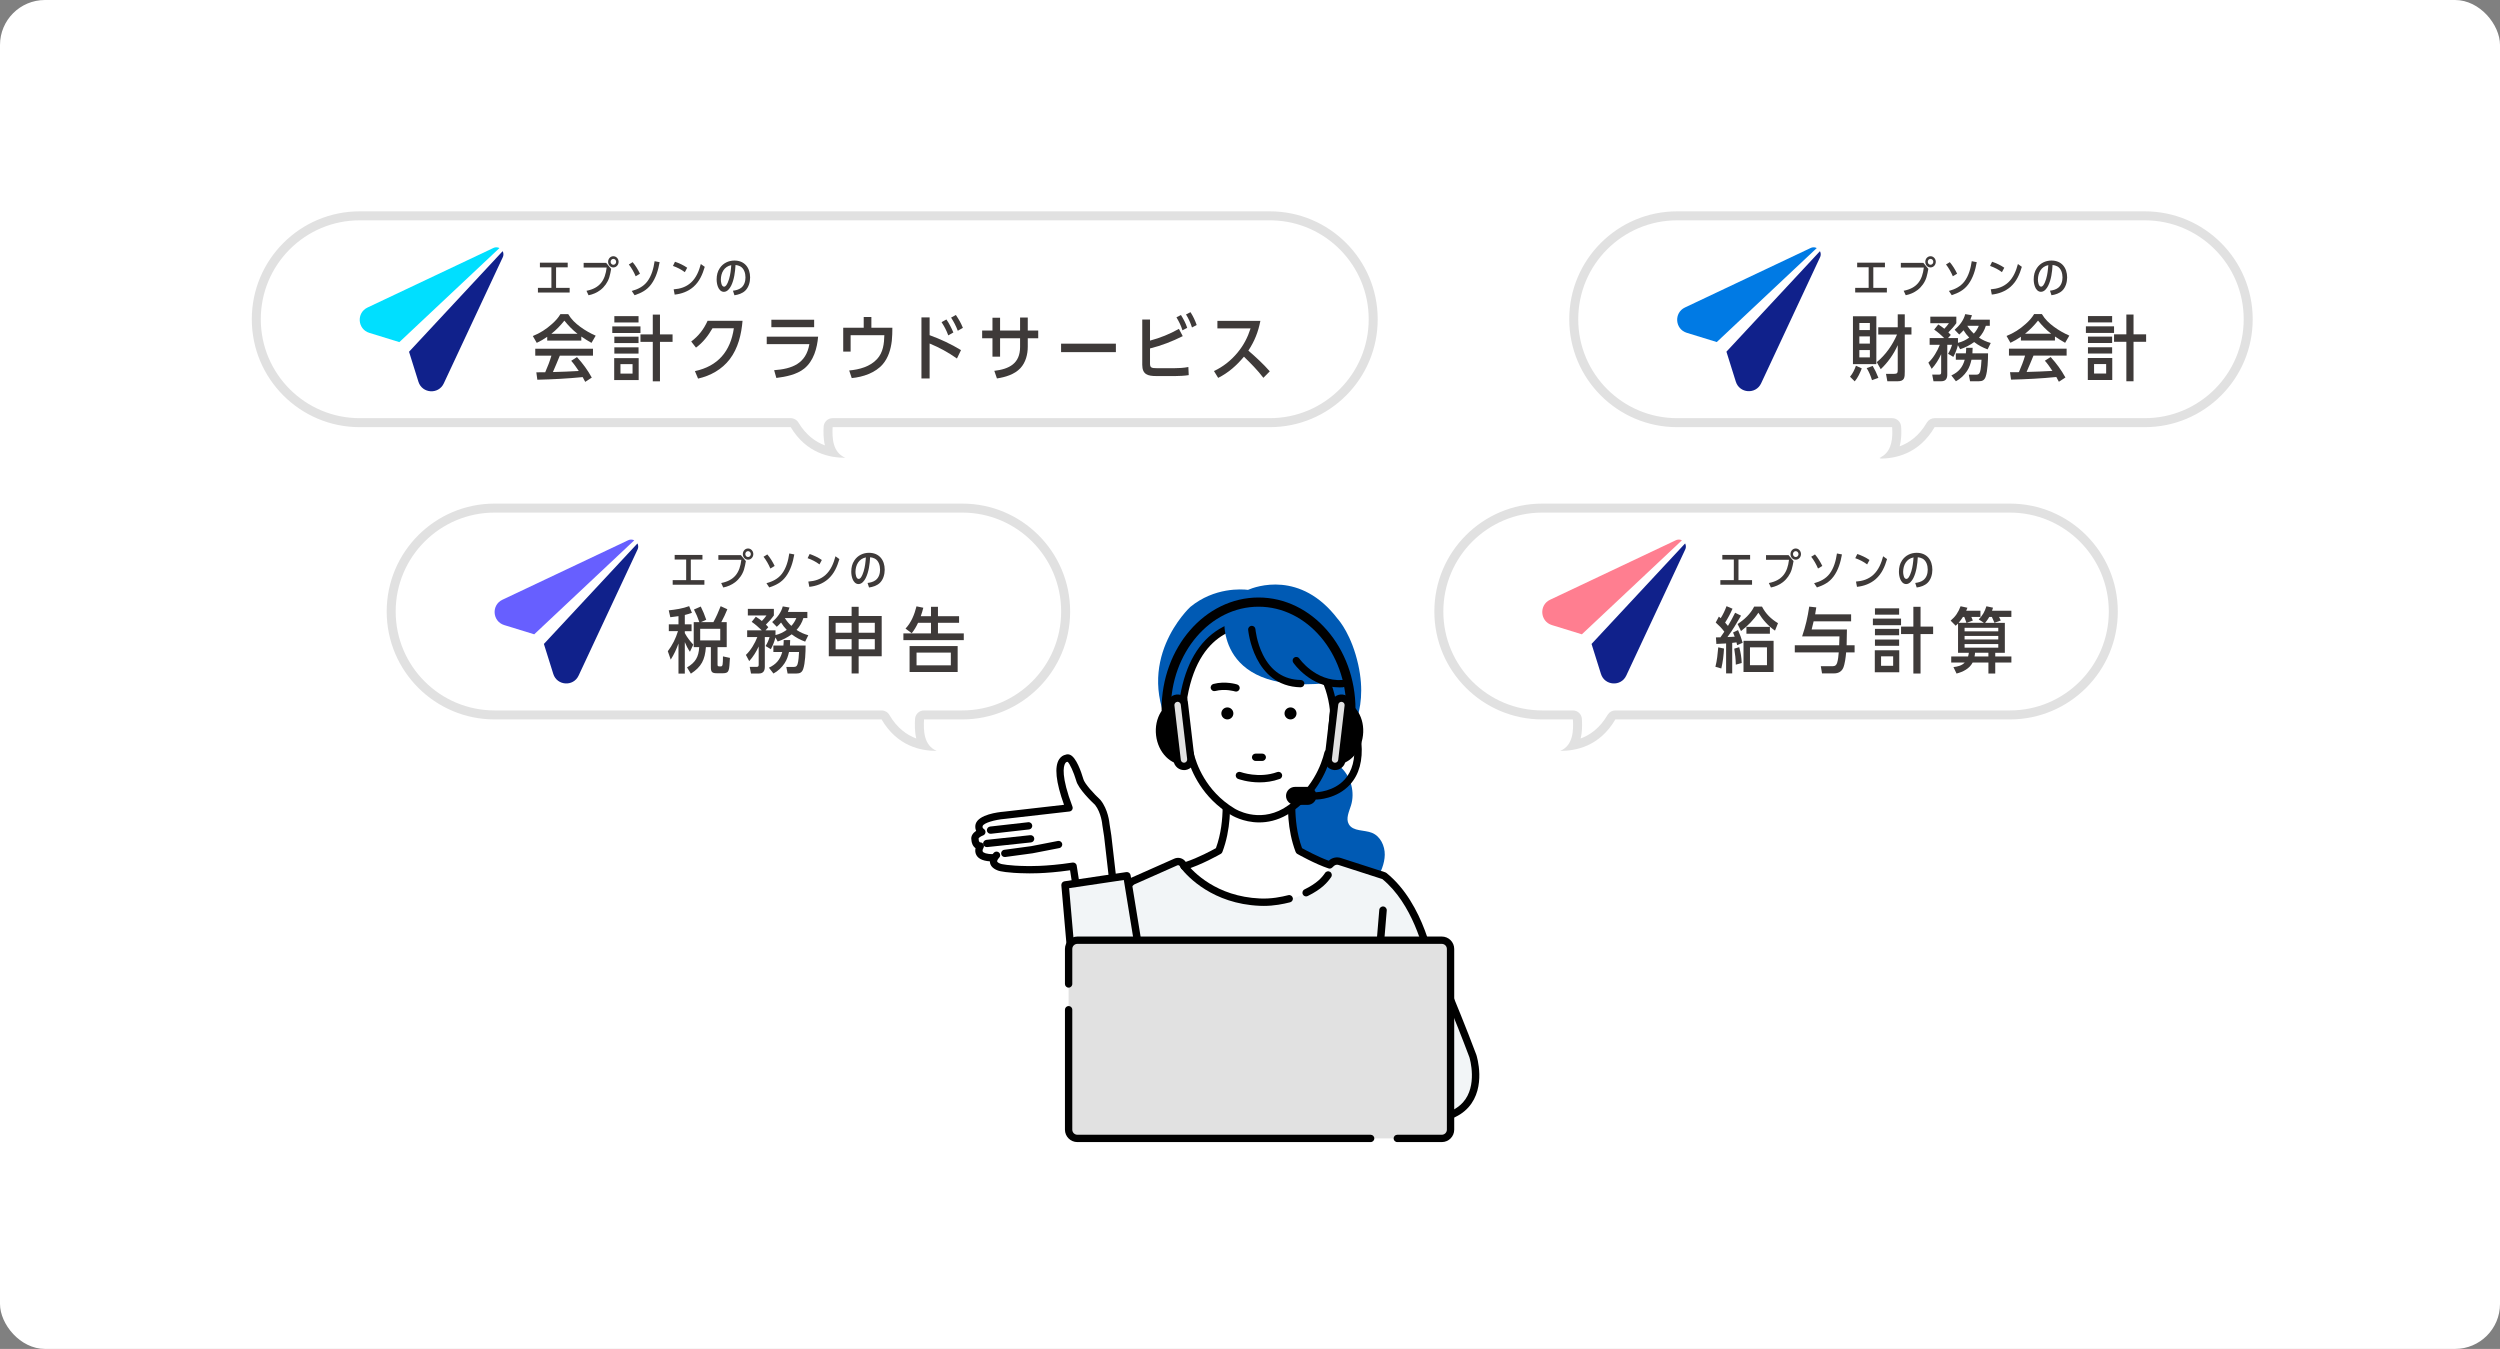 <svg width="556" height="300" viewBox="0 0 556 300" fill="none" xmlns="http://www.w3.org/2000/svg">
<rect x="0" y="0" width="556" height="300" fill="#808080" stroke="none"/>
<g clip-path="url(#clip0_8977_36319)">
<rect width="556" height="300" rx="10" fill="white"/>
<g clip-path="url(#clip1_8977_36319)">
<path d="M220.899 190.782C220.719 189.945 218.732 191.031 218.446 190.62C217.521 189.299 218.012 188.162 218.012 188.162C216.824 188.111 216.838 186.693 216.838 186.693C216.564 185.675 218.352 185.044 218.352 185.044C217.438 184.477 217.756 183.484 217.756 183.484C218.312 181.748 223.324 181.326 223.324 181.326L237.747 179.68C233.581 168.727 237.184 168.651 237.184 168.651C238.477 167.86 240.114 173.379 240.114 173.379C240.497 175.089 244.132 178.457 244.132 178.457C245.74 180.449 245.956 183.362 245.956 183.362L246.35 185.895L247.365 194.702L238.911 196.012L238.394 192.691C238.394 192.691 221.821 195.055 220.899 190.786V190.782Z" fill="white"/>
<path d="M247.456 195.502C247.011 195.553 246.61 195.235 246.56 194.791L245.551 186.018L245.158 183.484C245.158 183.462 245.15 183.441 245.15 183.423C245.15 183.397 244.93 180.77 243.539 179.005C242.813 178.33 239.771 175.407 239.337 173.584C238.784 171.725 237.924 169.849 237.451 169.43C237.386 169.455 237.324 169.466 237.234 169.459C237.176 169.477 237.025 169.549 236.876 169.805C236.515 170.44 235.948 172.642 238.513 179.388C238.603 179.622 238.578 179.882 238.448 180.095C238.318 180.308 238.098 180.445 237.848 180.478L223.403 182.127C221.286 182.307 218.768 183.008 218.543 183.711C218.5 183.867 218.475 184.155 218.789 184.35C219.053 184.513 219.201 184.816 219.169 185.123C219.136 185.433 218.93 185.696 218.637 185.801C218.142 185.978 217.662 186.328 217.633 186.476C217.651 186.541 217.662 186.62 217.662 186.689C217.662 186.797 217.687 187.331 218.059 187.349C218.348 187.36 218.605 187.53 218.739 187.786C218.872 188.042 218.858 188.353 218.706 188.595C218.641 188.699 218.428 189.136 218.565 189.389C218.721 189.67 219.418 189.97 220.906 189.97C221.354 189.97 221.716 190.331 221.719 190.778C221.719 191.226 221.358 191.59 220.91 191.587C218.898 191.587 217.662 191.121 217.138 190.157C216.849 189.623 216.86 189.078 216.961 188.638C216.325 188.198 216.061 187.407 216.04 186.786C215.863 185.913 216.43 185.234 217.091 184.783C216.831 184.199 216.881 183.581 216.993 183.235C217.662 181.145 221.961 180.626 223.241 180.517L236.638 178.987C234.81 173.909 234.456 170.487 235.583 168.82C235.988 168.221 236.533 167.939 236.956 167.86C237.27 167.73 237.613 167.723 237.946 167.853C239.355 168.394 240.482 171.733 240.898 173.144C240.901 173.162 240.909 173.18 240.912 173.194C241.151 174.259 243.355 176.619 244.688 177.857C244.717 177.883 244.742 177.911 244.767 177.944C246.433 180.008 246.733 182.892 246.765 183.264L247.159 185.801L248.175 194.607C248.225 195.041 247.922 195.434 247.495 195.499C247.485 195.499 247.474 195.499 247.463 195.502H247.456Z" fill="black"/>
<path d="M239.322 196.885C239.763 196.816 240.067 196.401 239.998 195.961L239.46 192.507C239.391 192.067 238.975 191.764 238.535 191.832C232.472 192.771 228.349 192.608 228.31 192.608C224.238 192.561 222.644 192.135 222.63 192.132C222.052 191.948 221.802 191.72 221.77 191.587C221.719 191.367 222.016 190.951 222.189 190.789C222.514 190.482 222.532 189.97 222.225 189.645C221.918 189.32 221.409 189.302 221.08 189.609C220.961 189.721 219.916 190.742 220.187 191.944C220.368 192.734 221.029 193.319 222.16 193.68C222.254 193.709 223.945 194.178 228.263 194.225C228.404 194.232 232.197 194.384 237.982 193.55L238.394 196.21C238.462 196.65 238.878 196.954 239.319 196.885H239.322Z" fill="black"/>
<path d="M228.891 184.466C229.318 184.401 229.621 184.008 229.571 183.578C229.52 183.134 229.119 182.813 228.674 182.864C227.84 182.957 220.523 183.773 220.169 183.827C219.728 183.896 219.425 184.311 219.494 184.751C219.562 185.192 219.978 185.495 220.419 185.426C220.697 185.383 225.618 184.831 228.855 184.47C228.866 184.47 228.877 184.47 228.891 184.466Z" fill="black"/>
<path d="M229.6 189.782C229.6 189.782 229.621 189.782 229.629 189.775L235.587 188.616C236.027 188.53 236.313 188.107 236.226 187.667C236.139 187.227 235.709 186.942 235.276 187.028L229.339 188.183L223.349 188.995C222.905 189.049 222.594 189.464 222.655 189.905C222.717 190.349 223.125 190.659 223.566 190.598L229.578 189.782C229.578 189.782 229.589 189.782 229.592 189.782H229.6Z" fill="black"/>
<path d="M229.34 187.346C229.766 187.281 230.066 186.892 230.019 186.462C229.972 186.018 229.571 185.697 229.126 185.744L219.371 186.783C218.934 186.837 218.605 187.231 218.652 187.675C218.699 188.119 219.1 188.44 219.544 188.393L229.3 187.353C229.3 187.353 229.325 187.353 229.34 187.35V187.346Z" fill="black"/>
<path d="M318.016 211.578C318.016 211.578 322.984 222.647 327.569 234.861C327.569 234.861 333.299 252.798 309.612 248.218L318.02 211.578H318.016Z" fill="#F2F5F7"/>
<path d="M316.574 249.785C314.457 249.785 312.083 249.532 309.453 249.023C309.236 248.98 309.045 248.854 308.922 248.666C308.803 248.482 308.759 248.255 308.81 248.038L317.218 211.398C317.297 211.055 317.586 210.802 317.933 210.766C318.283 210.734 318.616 210.925 318.76 211.246C318.811 211.358 323.79 222.478 328.331 234.576C328.335 234.59 328.342 234.601 328.346 234.616C328.44 234.904 330.572 241.78 326.601 246.244C324.502 248.605 321.141 249.789 316.571 249.789L316.574 249.785ZM310.595 247.573C317.839 248.85 322.807 248.038 325.372 245.162C328.642 241.495 326.901 235.485 326.792 235.125C323.483 226.307 319.938 218.013 318.258 214.162L310.595 247.569V247.573Z" fill="black"/>
<path d="M305.146 185.228C303.387 184.52 300.915 184.95 299.976 183.304C299.257 182.045 300.037 180.511 300.464 179.125C301.345 176.259 300.511 172.931 298.379 170.82C297.176 169.629 295.59 168.853 293.92 168.564C295.59 167.586 297.277 166.37 298.972 164.869C298.986 164.858 298.997 164.843 299.011 164.832C299.239 164.602 304.565 159.054 302.072 147.826C300.605 141.229 297.841 138.013 297.494 137.63C289.231 126.785 279.244 130.455 277.553 131.184C276.223 131.025 270.103 130.574 264.726 134.981C264.596 135.1 251.654 147.133 260.875 163.201C260.911 163.266 260.958 163.324 261.009 163.374C261.2 163.562 265.771 168.027 272.744 170.492C275.23 171.369 278.2 172.04 281.48 172.04C282.879 172.04 284.331 171.917 285.827 171.636C280.913 176.277 280.129 180.33 279.956 187.39C279.847 191.797 280.733 196.359 283.283 199.957C285.834 203.555 290.253 206.002 294.629 205.432C299.792 204.757 303.611 200.3 306.115 195.741C307.076 193.991 307.943 192.103 307.972 190.107C308.001 188.112 306.996 185.979 305.143 185.231L305.146 185.228Z" fill="#005AB4"/>
<path d="M307.835 194.78L297.942 191.59C297.303 191.384 296.602 191.539 296.107 191.994L295.713 192.359C292.786 191.391 288.917 189.197 288.917 189.197C286.344 182.477 287.533 174.97 287.533 174.97L287.504 174.988V174.97L279.999 179.582L272.495 174.97C272.495 174.97 272.495 174.977 272.495 174.988L272.466 174.97C272.466 174.97 273.651 182.477 271.082 189.197C271.082 189.197 266.786 191.662 263.339 192.651L263.079 192.214C262.754 191.669 262.075 191.449 261.493 191.709L251.813 196.004C243.442 202.739 244.154 215.086 244.154 215.086H318.291C318.291 215.086 316.199 201.519 307.831 194.784L307.835 194.78Z" fill="white"/>
<path d="M250.581 196.473L261.504 191.612L263.35 192.557C263.35 192.557 270.168 200.566 281.954 200.566C293.74 200.566 296.114 191.9 296.114 191.9L297.949 191.496L307.842 194.687C307.842 194.687 315.035 202.331 316.669 208.658H248.97L250.581 196.473Z" fill="#F2F5F7"/>
<path d="M318.295 215.901H244.157C243.724 215.901 243.366 215.562 243.341 215.132C243.312 214.613 242.705 202.291 251.304 195.369C251.358 195.325 251.419 195.286 251.485 195.257L261.164 190.962C262.082 190.554 263.155 190.864 263.711 191.684C266.428 190.796 269.525 189.128 270.421 188.63C272.748 182.271 271.671 175.168 271.66 175.096C271.61 174.782 271.75 174.464 272.014 174.291C272.18 174.179 272.379 174.136 272.574 174.161C272.697 174.172 272.816 174.208 272.921 174.277L279.996 178.626L287.07 174.277C287.341 174.111 287.684 174.114 287.952 174.291C287.97 174.302 287.988 174.316 288.002 174.327C288.244 174.508 288.382 174.796 288.335 175.096C288.324 175.168 287.247 182.271 289.574 188.63C290.419 189.096 293.198 190.59 295.514 191.428L295.55 191.395C296.258 190.738 297.27 190.514 298.191 190.814L308.084 194.004C308.178 194.033 308.268 194.084 308.344 194.145C316.864 200.999 319.014 214.393 319.1 214.959C319.136 215.194 319.068 215.436 318.912 215.616C318.757 215.797 318.529 215.901 318.291 215.901H318.295ZM244.959 214.266H317.308C316.661 211.137 314.118 200.981 307.437 195.509L297.689 192.366C297.331 192.25 296.937 192.337 296.663 192.593L296.269 192.958C296.052 193.16 295.738 193.228 295.456 193.135C292.486 192.153 288.674 189.998 288.515 189.908C288.349 189.814 288.223 189.666 288.154 189.489C286.243 184.498 286.333 179.167 286.543 176.522L280.433 180.279C280.169 180.441 279.84 180.441 279.576 180.279L273.467 176.522C273.673 179.167 273.763 184.498 271.855 189.489C271.787 189.666 271.664 189.811 271.498 189.904C271.317 190.005 267.075 192.431 263.574 193.438C263.216 193.539 262.833 193.391 262.645 193.07L262.385 192.633C262.273 192.442 262.035 192.37 261.832 192.456L252.251 196.708C245.566 202.158 244.985 211.534 244.963 214.27L244.959 214.266Z" fill="black"/>
<path d="M285.849 180.502C292.591 176.431 294.733 170.003 295.333 167.509C295.564 167.657 295.814 167.762 296.085 167.809C297.797 168.098 299.56 166.095 300.027 163.341C300.493 160.587 299.481 158.118 297.772 157.826C297.375 157.761 296.977 157.822 296.59 157.981C295.16 144.144 282.741 138.333 279.988 138.611C277.239 138.337 266.078 138.611 263.245 155.014L263.386 157.985C262.999 157.826 262.602 157.765 262.205 157.83C260.496 158.118 259.484 160.587 259.95 163.344C260.416 166.102 262.179 168.101 263.888 167.813C264.159 167.766 264.409 167.661 264.64 167.513C265.24 170.003 267.382 176.435 274.124 180.506C274.124 180.506 279.641 184.065 285.845 180.506L285.849 180.502Z" fill="white"/>
<path d="M280.042 182.907C276.422 182.907 273.846 181.286 273.687 181.185C267.415 177.399 264.979 171.639 264.091 168.596C264.069 168.6 264.047 168.603 264.026 168.607C261.836 168.975 259.697 166.719 259.148 163.471C258.602 160.223 259.885 157.393 262.071 157.022C262.223 156.996 262.374 156.986 262.526 156.986L262.436 155.047C262.436 154.99 262.436 154.928 262.447 154.871C263.693 147.649 266.649 142.596 271.23 139.856C275.056 137.568 278.818 137.684 279.995 137.792C281.845 137.666 285.798 139.333 289.317 142.386C292.435 145.09 296.28 149.789 297.288 156.989C297.494 156.978 297.7 156.989 297.906 157.022C300.092 157.39 301.378 160.223 300.829 163.471C300.279 166.716 298.133 168.972 295.951 168.607C295.929 168.603 295.908 168.6 295.886 168.596C294.997 171.639 292.558 177.399 286.271 181.196C286.268 181.196 286.261 181.203 286.257 181.207C284.035 182.481 281.9 182.907 280.046 182.907H280.042ZM264.643 166.698C264.748 166.698 264.849 166.716 264.95 166.759C265.193 166.857 265.373 167.066 265.435 167.322C266.024 169.776 268.094 175.912 274.551 179.81C274.778 179.954 279.764 183.055 285.44 179.806C291.886 175.908 293.957 169.78 294.545 167.322C294.607 167.066 294.788 166.857 295.03 166.759C295.272 166.662 295.546 166.687 295.77 166.824C295.926 166.922 296.074 166.983 296.226 167.008C297.309 167.189 298.809 165.673 299.228 163.204C299.644 160.735 298.726 158.808 297.638 158.628C297.411 158.592 297.161 158.628 296.905 158.732C296.666 158.83 296.399 158.812 296.179 158.682C295.958 158.552 295.814 158.325 295.785 158.068C294.408 144.776 282.384 139.196 280.075 139.42C280.021 139.423 279.967 139.423 279.912 139.42C277.759 139.203 266.887 138.947 264.069 155.065L264.206 157.946C264.221 158.223 264.091 158.491 263.863 158.649C263.635 158.808 263.339 158.841 263.083 158.732C262.826 158.624 262.577 158.592 262.345 158.628C261.262 158.812 260.34 160.735 260.759 163.204C261.175 165.673 262.678 167.189 263.762 167.008C263.91 166.983 264.058 166.922 264.213 166.824C264.343 166.741 264.495 166.698 264.647 166.698H264.643Z" fill="black"/>
<path d="M296.28 162.54C296.258 162.54 296.237 162.54 296.211 162.54C295.763 162.504 295.431 162.111 295.467 161.663L295.774 157.913C295.81 157.466 296.204 157.134 296.652 157.17C297.1 157.206 297.433 157.599 297.396 158.047L297.089 161.797C297.053 162.219 296.699 162.54 296.28 162.54Z" fill="black"/>
<path d="M263.697 162.54C263.278 162.54 262.924 162.218 262.888 161.796L262.577 158.046C262.541 157.599 262.873 157.209 263.321 157.169C263.773 157.137 264.159 157.465 264.199 157.913L264.51 161.663C264.546 162.11 264.214 162.5 263.766 162.54C263.744 162.54 263.722 162.54 263.697 162.54Z" fill="black"/>
<path d="M288.345 158.664C288.345 159.4 287.749 159.999 287.012 159.999C286.275 159.999 285.675 159.4 285.675 158.664C285.675 157.927 286.275 157.328 287.012 157.328C287.749 157.328 288.345 157.924 288.345 158.664Z" fill="black"/>
<path d="M274.301 158.664C274.301 159.4 273.705 159.999 272.964 159.999C272.224 159.999 271.627 159.4 271.627 158.664C271.627 157.927 272.227 157.328 272.964 157.328C273.701 157.328 274.301 157.924 274.301 158.664Z" fill="black"/>
<path d="M285.191 134.854L272.325 137.135C272.325 137.135 269.85 155.499 297.392 151.652C297.392 151.652 295.456 135.252 285.191 134.854Z" fill="#005AB4"/>
<path d="M289.281 152.857C289.281 152.857 289.27 152.857 289.263 152.857C278.76 152.648 277.6 140.185 277.589 140.059C277.553 139.611 277.885 139.222 278.33 139.182C278.781 139.149 279.168 139.474 279.208 139.922C279.208 139.951 279.468 142.806 280.877 145.624C282.702 149.273 285.534 151.161 289.296 151.233C289.744 151.24 290.101 151.612 290.09 152.059C290.083 152.503 289.718 152.853 289.278 152.853L289.281 152.857Z" fill="black"/>
<path d="M274.894 153.81C274.811 153.81 274.731 153.799 274.648 153.77C274.615 153.759 272.462 153.102 270.273 153.683C269.839 153.799 269.395 153.539 269.279 153.106C269.163 152.673 269.423 152.229 269.857 152.113C272.524 151.406 275.035 152.189 275.143 152.222C275.569 152.359 275.808 152.813 275.671 153.243C275.559 153.589 275.241 153.81 274.897 153.81H274.894Z" fill="black"/>
<path d="M297.902 152.878C291.442 152.878 287.778 147.598 287.619 147.363C287.366 146.992 287.464 146.486 287.836 146.237C288.208 145.985 288.71 146.082 288.963 146.45C288.999 146.501 292.555 151.601 298.531 151.236C298.982 151.207 299.365 151.55 299.391 151.998C299.42 152.445 299.076 152.831 298.628 152.857C298.383 152.871 298.141 152.878 297.902 152.878Z" fill="black"/>
<path d="M285.104 172.188C284.949 171.765 284.483 171.552 284.06 171.704C280.01 173.187 275.959 171.718 275.92 171.704C275.5 171.549 275.031 171.762 274.875 172.18C274.716 172.599 274.93 173.068 275.352 173.227C275.475 173.274 277.459 173.999 280.122 173.999C281.495 173.999 283.048 173.808 284.624 173.231C285.046 173.076 285.259 172.61 285.108 172.188H285.104Z" fill="black"/>
<path d="M280.729 167.604H279.244C278.796 167.604 278.431 167.968 278.431 168.416C278.431 168.863 278.796 169.228 279.244 169.228H280.729C281.177 169.228 281.542 168.863 281.542 168.416C281.542 167.968 281.177 167.604 280.729 167.604Z" fill="black"/>
<path d="M307.65 201.595C307.191 201.555 306.79 201.898 306.751 202.356L305.696 215.017C305.656 215.476 305.999 215.876 306.458 215.916C306.483 215.916 306.505 215.916 306.527 215.916C306.956 215.916 307.321 215.588 307.358 215.155L308.413 202.494C308.452 202.035 308.109 201.635 307.65 201.595Z" fill="black"/>
<path d="M263.722 169.304C260.889 169.636 258.251 167.02 257.832 163.461C257.413 159.902 259.372 156.748 262.208 156.416L263.722 169.304Z" fill="black"/>
<path d="M263.227 170.062C261.832 170.062 260.474 169.47 259.357 168.359C258.129 167.139 257.33 165.432 257.11 163.548C256.89 161.664 257.269 159.816 258.183 158.347C259.13 156.824 260.528 155.882 262.125 155.694C262.526 155.644 262.887 155.932 262.934 156.333L264.448 169.221C264.495 169.622 264.21 169.983 263.809 170.03C263.617 170.051 263.422 170.062 263.231 170.062H263.227ZM261.576 157.3C260.723 157.593 259.975 158.217 259.419 159.112C258.678 160.303 258.371 161.819 258.555 163.375C258.739 164.934 259.386 166.334 260.383 167.323C261.131 168.066 262.006 168.5 262.902 168.586L261.576 157.3Z" fill="black"/>
<path d="M263.502 170.441C262.667 170.538 261.905 169.936 261.807 169.102L260.383 156.972C260.286 156.138 260.889 155.376 261.724 155.279C262.558 155.181 263.321 155.784 263.418 156.618L264.842 168.748C264.94 169.582 264.336 170.344 263.502 170.441Z" fill="#E1E1E1"/>
<path d="M263.321 171.267C262.797 171.267 262.291 171.091 261.872 170.762C261.381 170.372 261.066 169.816 260.994 169.199L259.571 157.069C259.419 155.788 260.344 154.618 261.626 154.47C262.248 154.395 262.862 154.571 263.353 154.961C263.845 155.351 264.159 155.907 264.231 156.524L265.655 168.654C265.727 169.275 265.554 169.889 265.164 170.38C264.773 170.87 264.217 171.184 263.599 171.257C263.505 171.267 263.415 171.271 263.321 171.271V171.267ZM261.897 156.084C261.868 156.084 261.843 156.084 261.814 156.087C261.424 156.134 261.146 156.488 261.189 156.874L262.613 169.004C262.634 169.192 262.728 169.358 262.88 169.477C263.032 169.596 263.216 169.65 263.404 169.625C263.592 169.604 263.758 169.51 263.877 169.358C263.997 169.207 264.051 169.022 264.025 168.835L262.602 156.704C262.58 156.517 262.486 156.351 262.335 156.232C262.208 156.131 262.053 156.076 261.894 156.076L261.897 156.084Z" fill="black"/>
<path d="M296.511 169.303C299.343 169.635 301.981 167.019 302.4 163.46C302.819 159.901 300.861 156.747 298.025 156.415L296.511 169.303Z" fill="black"/>
<path d="M297.006 170.061C296.814 170.061 296.619 170.05 296.428 170.029C296.027 169.982 295.741 169.621 295.788 169.22L297.302 156.332C297.349 155.931 297.71 155.643 298.111 155.693C299.708 155.881 301.107 156.823 302.053 158.346C302.968 159.815 303.347 161.663 303.126 163.547C302.906 165.431 302.108 167.142 300.879 168.358C299.759 169.469 298.404 170.061 297.009 170.061H297.006ZM298.657 157.299L297.331 168.585C298.227 168.499 299.101 168.065 299.849 167.322C300.847 166.333 301.493 164.933 301.678 163.374C301.862 161.814 301.555 160.302 300.814 159.111C300.258 158.216 299.51 157.592 298.657 157.299Z" fill="black"/>
<path d="M296.732 170.44C297.566 170.537 298.329 169.935 298.426 169.101L299.85 156.971C299.947 156.137 299.344 155.375 298.509 155.278C297.675 155.18 296.912 155.783 296.815 156.617L295.391 168.747C295.294 169.581 295.897 170.343 296.732 170.44Z" fill="#E1E1E1"/>
<path d="M296.912 171.267C296.822 171.267 296.728 171.263 296.634 171.252C296.012 171.18 295.456 170.87 295.069 170.375C294.679 169.885 294.506 169.271 294.578 168.65L296.002 156.52C296.074 155.899 296.385 155.343 296.88 154.957C297.371 154.567 297.985 154.394 298.607 154.466C299.893 154.618 300.814 155.784 300.663 157.065L299.239 169.195C299.167 169.816 298.856 170.372 298.361 170.758C297.942 171.09 297.436 171.263 296.912 171.263V171.267ZM298.336 156.083C298.177 156.083 298.025 156.137 297.895 156.238C297.743 156.357 297.649 156.523 297.628 156.711L296.204 168.842C296.182 169.029 296.236 169.213 296.352 169.365C296.471 169.513 296.638 169.61 296.825 169.632C297.01 169.654 297.198 169.599 297.349 169.484C297.497 169.365 297.595 169.199 297.617 169.011L299.04 156.881C299.087 156.491 298.805 156.137 298.415 156.094C298.386 156.094 298.361 156.09 298.332 156.09L298.336 156.083Z" fill="black"/>
<path d="M300.438 158.787C299.871 158.787 299.412 158.328 299.412 157.762C299.412 145.173 290.658 134.93 279.901 134.93C269.145 134.93 260.391 145.173 260.391 157.762C260.391 158.328 259.932 158.787 259.365 158.787C258.797 158.787 258.338 158.328 258.338 157.762C258.338 144.043 268.011 132.884 279.901 132.884C291.792 132.884 301.464 144.043 301.464 157.762C301.464 158.328 301.006 158.787 300.438 158.787Z" fill="black"/>
<path d="M290.792 179.009H288.013C286.911 179.009 286.008 178.107 286.008 177.006C286.008 175.905 286.911 175.003 288.013 175.003H290.792C291.894 175.003 292.797 175.905 292.797 177.006C292.797 178.107 291.894 179.009 290.792 179.009Z" fill="black"/>
<path d="M292.797 177.822C292.352 177.822 291.987 177.464 291.98 177.017C291.973 176.566 292.334 176.194 292.782 176.187C292.822 176.187 296.612 176.079 299.069 173.346C300.756 171.47 301.457 168.777 301.154 165.338C301.114 164.887 301.446 164.493 301.898 164.453C302.35 164.414 302.744 164.746 302.783 165.197C303.127 169.113 302.285 172.228 300.272 174.454C297.331 177.713 292.992 177.818 292.811 177.822C292.807 177.822 292.804 177.822 292.797 177.822Z" fill="black"/>
<path d="M290.477 199.361C290.174 199.361 289.884 199.195 289.744 198.902C289.545 198.498 289.711 198.007 290.116 197.809C292.901 196.441 293.993 195.185 294.697 194.138C294.95 193.763 295.456 193.662 295.832 193.915C296.207 194.164 296.309 194.673 296.056 195.048C295.279 196.203 293.985 197.729 290.838 199.274C290.723 199.332 290.6 199.357 290.477 199.357V199.361Z" fill="black"/>
<path d="M281.018 201.472C280.736 201.472 280.447 201.465 280.154 201.454C269.723 201.003 264.163 194.99 262.707 193.16C262.425 192.806 262.486 192.294 262.837 192.012C263.191 191.731 263.704 191.792 263.986 192.142C265.334 193.838 270.486 199.4 280.227 199.822C282.774 199.934 284.927 199.487 286.521 199.086C286.958 198.974 287.402 199.241 287.514 199.678C287.626 200.115 287.359 200.559 286.922 200.671C285.404 201.053 283.399 201.475 281.022 201.475L281.018 201.472Z" fill="black"/>
<path d="M254.389 217.883L238.846 219.381L236.876 196.82L250.628 194.773L254.389 217.883Z" fill="#F2F5F7"/>
<path d="M254.491 218.709C254.491 218.709 254.476 218.709 254.469 218.709L238.922 220.207C238.701 220.229 238.481 220.16 238.307 220.02C238.138 219.879 238.029 219.673 238.011 219.453L236.042 196.892C236.002 196.455 236.313 196.062 236.75 195.997L250.502 193.951C250.502 193.951 250.516 193.951 250.523 193.951C250.964 193.896 251.372 194.203 251.445 194.643L255.206 217.753C255.242 217.98 255.184 218.211 255.043 218.395C254.906 218.572 254.704 218.688 254.483 218.713L254.491 218.709ZM239.601 218.471L253.425 217.139L249.938 195.715L237.773 197.527L239.601 218.471Z" fill="black"/>
<path d="M320.65 209.099H239.605C238.529 209.099 237.657 209.97 237.657 211.044V251.236C237.657 252.31 238.529 253.181 239.605 253.181H320.65C321.726 253.181 322.598 252.31 322.598 251.236V211.044C322.598 209.97 321.726 209.099 320.65 209.099Z" fill="#E1E1E1"/>
<path d="M304.825 254H239.608C238.084 254 236.844 252.762 236.844 251.239V224.56C236.844 224.109 237.209 223.744 237.661 223.744C238.112 223.744 238.477 224.109 238.477 224.56V251.239C238.477 251.86 238.983 252.368 239.608 252.368H304.829C305.28 252.368 305.645 252.733 305.645 253.184C305.645 253.635 305.28 254 304.829 254H304.825Z" fill="black"/>
<path d="M320.654 254H310.758C310.306 254 309.941 253.635 309.941 253.184C309.941 252.733 310.306 252.368 310.758 252.368H320.654C321.279 252.368 321.785 251.863 321.785 251.239V211.047C321.785 210.423 321.279 209.917 320.654 209.917H239.608C238.983 209.917 238.477 210.423 238.477 211.047V218.836C238.477 219.287 238.112 219.651 237.661 219.651C237.209 219.651 236.844 219.287 236.844 218.836V211.047C236.844 209.524 238.084 208.286 239.608 208.286H320.654C322.179 208.286 323.418 209.524 323.418 211.047V251.239C323.418 252.762 322.179 254 320.654 254Z" fill="black"/>
</g>
<path d="M214 112C227.255 112 238 122.745 238 136C238 149.255 227.255 160 214 160H205.506C205.371 162.415 205.405 165.752 208.32 167C204.911 167 199.605 166.05 196.063 160H110C96.745 160 86 149.255 86 136C86 122.745 96.745 112 110 112H214Z" fill="white"/>
<path d="M196.063 158C196.774 158 197.43 158.377 197.789 158.989C199.507 161.924 201.676 163.459 203.782 164.241C203.396 162.678 203.444 161.056 203.509 159.889L203.529 159.692C203.678 158.728 204.511 158 205.506 158H214V160H205.506C205.371 162.415 205.405 165.752 208.32 167C204.911 167 199.605 166.05 196.063 160H110V158H196.063ZM236 136C236 123.85 226.15 114 214 114H110C97.85 114 88 123.85 88 136C88 148.15 97.85 158 110 158V160C96.745 160 86 149.255 86 136C86 122.745 96.745 112 110 112H214C227.255 112 238 122.745 238 136C238 149.255 227.255 160 214 160V158C226.15 158 236 148.15 236 136Z" fill="#E1E1E1"/>
<g clip-path="url(#clip2_8977_36319)">
<path d="M154.184 143.358L153.442 144.956C152.951 144.229 152.634 143.613 152.302 142.806V149.815H150.894V143.122C150.388 144.481 149.945 145.479 149.17 146.696L148.521 144.83C149.564 143.455 150.278 141.999 150.785 140.368H148.744V138.851H150.894V137.033C150.278 137.127 149.677 137.208 149.077 137.272L148.728 135.739C150.262 135.58 151.811 135.345 153.267 134.806L153.884 136.294C153.332 136.501 152.857 136.626 152.302 136.769V138.857H153.803V140.375H152.302V140.801C152.825 141.782 153.425 142.541 154.184 143.364V143.358ZM158.662 138.357C159.343 137.091 159.753 136.142 160.276 134.815L161.764 135.497C161.371 136.51 160.925 137.395 160.421 138.36H161.622V143.929H159.582V147.803C159.582 148.12 159.647 148.213 160.089 148.213H160.295C160.754 148.213 160.77 147.771 160.786 145.982L162.336 146.315C162.162 149.036 162.271 149.731 160.786 149.731H159.427C158.352 149.731 158.097 149.447 158.097 148.384V143.923H156.99C156.783 146.706 156.024 148.288 153.651 149.824L152.796 148.433C154.678 147.342 155.392 146.076 155.501 143.926H154.284V138.357H155.534C155.153 137.266 154.869 136.585 154.333 135.558L155.85 134.893C156.325 135.842 156.735 136.823 157.067 137.834L155.895 138.357H158.662ZM155.721 142.425H160.183V139.845H155.721V142.425Z" fill="#3E3A39"/>
<path d="M174.988 140.097C174.497 139.606 174.071 139.054 173.706 138.45C173.374 138.831 173.122 139.067 172.757 139.399L171.73 138.341C172.806 137.408 173.722 136.268 174.087 134.86L175.588 135.112C175.479 135.461 175.366 135.745 175.224 136.094H179.556V137.453H178.672C178.355 138.496 177.881 139.287 177.154 140.094C178.023 140.662 178.768 140.994 179.763 141.278L179.065 142.702C177.99 142.305 176.993 141.785 176.076 141.072C175.111 141.785 174.1 142.289 172.96 142.67L172.454 141.769C172.263 142.609 171.853 143.619 171.44 144.378L170.268 143.68C170.694 142.983 170.917 142.463 171.153 141.688H170.094V148.3C170.094 149.201 169.745 149.789 168.764 149.789H167.023L166.739 148.316H168.273C168.683 148.316 168.731 148.126 168.731 147.777V143.774C168.179 144.975 167.514 146.053 166.626 147.031L165.884 145.656C166.991 144.613 167.876 143.093 168.431 141.685H166.168V140.181H169.409C168.602 139.406 168.095 138.948 167.178 138.299L168.095 137.159C168.602 137.475 168.964 137.727 169.438 138.108C169.881 137.65 170.103 137.382 170.465 136.875H166.32V135.419H172.108V136.875C171.54 137.666 171.017 138.221 170.336 138.915C170.51 139.106 170.701 139.296 170.875 139.483L170.258 140.181H172.473V141.24C173.406 141.017 174.181 140.639 174.972 140.084L174.988 140.097ZM174.497 147.5C173.864 148.449 173.041 149.24 172.015 149.792L171.001 148.494C172.599 147.768 173.516 146.689 173.974 144.998H171.998V143.574H174.229C174.278 143.148 174.294 142.783 174.294 142.357H175.734C175.734 142.767 175.701 143.164 175.685 143.574H179.165C179.165 144.998 179.085 147.48 178.626 148.794C178.358 149.553 177.9 149.792 177.109 149.792H175.162L174.878 148.32H176.586C177.012 148.32 177.219 148.161 177.377 147.719C177.584 147.151 177.677 145.646 177.709 144.998H175.479C175.256 145.931 175.036 146.673 174.497 147.496V147.5ZM177.106 137.456H174.542C174.985 138.137 175.398 138.641 175.998 139.196C176.473 138.689 176.838 138.105 177.106 137.456Z" fill="#3E3A39"/>
<path d="M190.965 149.779H189.4V145.95H184.321V136.997H189.4V134.957H190.965V136.997H196.089V145.95H190.965V149.779ZM189.4 138.515H185.842V140.713H189.4V138.515ZM189.4 142.137H185.842V144.413H189.4V142.137ZM194.555 140.713V138.515H190.965V140.713H194.555ZM194.555 144.416V142.14H190.965V144.416H194.555Z" fill="#3E3A39"/>
<path d="M207.052 137.046V134.957H208.602V137.046H213.299V138.518H208.602V140.875H214.345V142.363H200.915V140.875H207.052V138.518H204.173C203.746 139.419 203.382 140.052 202.765 140.827L201.39 139.8C202.671 138.441 203.382 136.636 203.827 134.848L205.344 135.164C205.17 135.829 205.012 136.413 204.776 137.046H207.055H207.052ZM202.29 143.69H212.983V149.447H202.29V143.69ZM211.465 145.143H203.84V147.974H211.465V145.143Z" fill="#3E3A39"/>
<path d="M153.641 129.017H156.657V130.047H149.606V129.017H152.602V124.446H150.045V123.416H156.224V124.446H153.638V129.017H153.641Z" fill="#3E3A39"/>
<path d="M164.767 123.455L165.881 124.794C165.768 125.43 165.645 126.066 165.458 126.686C165.112 127.79 164.389 128.804 163.472 129.505C162.704 130.086 161.787 130.48 160.851 130.657L160.392 129.663C163.333 129.091 164.541 127.367 164.876 124.494H159.763V123.455H164.764H164.767ZM167.537 123.229C167.537 123.884 167.049 124.475 166.365 124.475C165.68 124.475 165.203 123.884 165.203 123.229C165.203 122.573 165.69 121.982 166.365 121.982C167.04 121.982 167.537 122.573 167.537 123.229ZM165.758 123.229C165.758 123.574 166.01 123.884 166.368 123.884C166.726 123.884 166.985 123.574 166.985 123.229C166.985 122.883 166.723 122.573 166.368 122.573C166.013 122.573 165.758 122.883 165.758 123.229Z" fill="#3E3A39"/>
<path d="M172.283 125.87L171.327 126.441C170.991 125.608 170.371 124.52 169.81 123.819L170.652 123.303C171.298 124.052 171.86 124.978 172.283 125.87ZM174.755 128.249C173.81 129.531 172.554 130.16 171.085 130.648L170.458 129.702C171.789 129.347 173.035 128.736 173.887 127.623C174.878 126.321 175.301 124.681 175.537 123.09L176.651 123.306C176.341 125.056 175.837 126.799 174.759 128.252L174.755 128.249Z" fill="#3E3A39"/>
<path d="M182.778 124.539L182.255 125.523C181.403 124.897 180.599 124.494 179.614 124.138L180.063 123.212C180.97 123.512 182 123.99 182.778 124.542V124.539ZM184.163 128.791C183.001 129.811 181.522 130.353 179.995 130.515L179.769 129.343C181.238 129.23 182.533 128.836 183.637 127.825C184.815 126.731 185.406 125.23 185.81 123.716L186.681 124.342C186.174 126.037 185.519 127.593 184.163 128.791Z" fill="#3E3A39"/>
<path d="M192.535 128.559C192.225 129.165 191.692 129.898 190.933 129.898C190.268 129.898 189.829 129.346 189.613 128.785C189.406 128.252 189.322 127.7 189.322 127.128C189.332 126.202 189.5 125.395 190.033 124.61C190.762 123.525 191.97 122.944 193.264 122.944C195.531 122.944 196.757 124.546 196.757 126.709C196.757 127.748 196.438 128.91 195.663 129.65C195.027 130.25 194.136 130.541 193.274 130.66L192.945 129.65C193.555 129.575 194.255 129.408 194.752 129.014C195.472 128.462 195.727 127.551 195.727 126.683C195.727 125.766 195.418 124.688 194.556 124.229C194.226 124.061 193.881 123.968 193.516 123.929C193.432 125.446 193.216 127.196 192.531 128.565L192.535 128.559ZM190.259 127.19C190.259 127.619 190.381 128.752 190.969 128.752C191.156 128.752 191.343 128.61 191.447 128.462C191.989 127.703 192.279 126.447 192.412 125.521C192.496 125.004 192.525 124.491 192.57 123.965C190.978 124.284 190.275 125.679 190.259 127.186V127.19Z" fill="#3E3A39"/>
<path d="M120.96 143.216L123.049 149.879C123.876 152.514 127.511 152.759 128.68 150.254L141.787 122.221C141.851 122.083 141.9 121.934 141.923 121.776C141.968 121.45 141.906 121.137 141.768 120.862L120.96 143.216Z" fill="#10218B"/>
<path d="M112.137 139.016L118.81 141.072L141.057 120.168C140.909 120.097 140.754 120.039 140.58 120.017C140.254 119.971 139.937 120.033 139.663 120.172L139.605 120.197L111.734 133.385C109.238 134.567 109.497 138.202 112.137 139.016Z" fill="#675FFF"/>
</g>
<path d="M447 112C460.255 112 471 122.745 471 136C471 149.255 460.255 160 447 160H359.257C355.715 166.05 350.409 167 347 167C349.916 165.752 349.949 162.415 349.814 160H343C329.745 160 319 149.255 319 136C319 122.745 329.745 112 343 112H447Z" fill="white"/>
<path d="M349.814 158C350.876 158 351.752 158.829 351.812 159.889L351.835 160.37C351.881 161.48 351.872 162.883 351.537 164.241C353.643 163.46 355.813 161.924 357.531 158.989L357.602 158.878C357.972 158.331 358.591 158 359.257 158H447V160H359.257C355.715 166.05 350.409 167 347 167C349.916 165.752 349.949 162.415 349.814 160H343V158H349.814ZM469 136C469 123.85 459.15 114 447 114H343C330.85 114 321 123.85 321 136C321 148.15 330.85 158 343 158V160C329.745 160 319 149.255 319 136C319 122.745 329.745 112 343 112H447C460.255 112 471 122.745 471 136C471 149.255 460.255 160 447 160V158C459.15 158 469 148.15 469 136Z" fill="#E1E1E1"/>
<g clip-path="url(#clip3_8977_36319)">
<path d="M382.819 148.671L381.505 148.29C381.87 146.915 382.012 145.394 382.138 143.971L383.42 144.238C383.339 145.727 383.168 147.212 382.819 148.668V148.671ZM385.89 136.271L387.204 136.92C386.271 138.55 385.305 140.177 384.182 141.682C384.721 141.665 385.257 141.633 385.796 141.601C385.686 141.284 385.56 140.984 385.431 140.668L386.538 140.129C386.948 141.046 387.297 141.979 387.568 142.96L386.335 143.483C386.287 143.276 386.241 143.073 386.193 142.866C385.877 142.915 385.56 142.947 385.244 142.976V149.762H383.885V143.102C383.158 143.151 382.445 143.183 381.718 143.212L381.625 141.756C381.957 141.756 382.29 141.74 382.622 141.74C382.923 141.33 383.207 140.916 383.491 140.49C382.907 139.699 382.306 139.099 381.576 138.45L382.274 137.136C382.4 137.246 382.542 137.375 382.684 137.485C383.223 136.629 383.633 135.761 383.982 134.812L385.312 135.38C384.821 136.503 384.33 137.42 383.665 138.463C383.901 138.715 384.075 138.921 384.298 139.205C384.882 138.224 385.405 137.275 385.896 136.264L385.89 136.271ZM387.358 147.454L386.045 147.819C386.028 146.634 385.886 145.43 385.696 144.261L386.803 143.929C387.136 145.1 387.31 146.237 387.355 147.457L387.358 147.454ZM395.426 138.595L394.761 140.255C393.244 139.212 392.024 137.833 391.061 136.268C390.032 137.849 388.689 139.192 387.2 140.348L386.442 138.782C387.943 137.801 389.321 136.535 390.128 134.908H391.869C392.692 136.506 393.893 137.675 395.426 138.595ZM387.756 142.518H394.448V149.446H387.756V142.518ZM393.625 139.418V140.936H388.404V139.418H393.625ZM392.976 143.974H389.195V147.945H392.976V143.974Z" fill="#3E3A39"/>
<path d="M411.688 136.633V138.183H403.352C403.226 138.783 403.068 139.4 402.91 140H410.755C410.755 141.172 410.723 142.341 410.69 143.513H412.463V145.095H410.581C410.5 146.076 410.313 147.658 409.932 148.543C409.567 149.366 408.824 149.76 407.94 149.76H405.218L404.95 148.162H407.607C408.146 148.162 408.398 147.923 408.572 147.435C408.795 146.77 408.873 145.789 408.937 145.095H399.162V143.513H409.031C409.063 142.848 409.079 142.199 409.095 141.537H400.792C401.599 139.132 401.993 137.408 402.374 134.909L403.94 135.084C403.862 135.607 403.781 136.11 403.688 136.633H411.691H411.688Z" fill="#3E3A39"/>
<path d="M422.793 137.582V139.038H416.53V137.582H422.793ZM416.956 149.511V144.623H422.396V149.511H416.956ZM422.367 135.29V136.697H416.989V135.29H422.367ZM422.367 139.861V141.285H416.989V139.861H422.367ZM422.367 142.234V143.625H416.989V142.234H422.367ZM421.037 145.966H418.348V148.071H421.037V145.966ZM425.531 134.957H427.129V139.354H429.928V141.014H427.129V149.792H425.531V141.014H422.793V139.354H425.531V134.957Z" fill="#3E3A39"/>
<path d="M438.755 138.011L437.379 138.518H441.225L440.069 137.759C440.953 136.842 441.399 136.035 441.777 134.834L443.249 135.151C443.184 135.373 443.107 135.609 443.026 135.832H447.329V137.207H444.592C444.718 137.475 444.86 137.73 444.973 137.998L443.565 138.505C443.391 138.063 443.2 137.637 442.997 137.207H442.413C442.128 137.698 441.873 138.076 441.496 138.521H445.877V145.181H443.743V146.005H447.333V147.351H443.743V149.801H442.225V147.351H438.713C437.986 148.742 436.579 149.407 435.139 149.801L434.442 148.361C435.342 148.268 436.324 148.029 436.957 147.348H433.951V146.001H437.699C437.777 145.733 437.841 145.462 437.873 145.178H435.468V138.676C435.294 138.85 435.12 139.009 434.945 139.167L433.822 138.027C434.929 137.094 435.513 136.193 436.036 134.831L437.554 135.164C437.46 135.386 437.379 135.606 437.286 135.829H440.45V137.204H438.425C438.551 137.472 438.648 137.743 438.758 138.011H438.755ZM436.556 137.204C436.256 137.679 435.972 138.089 435.591 138.518H437.347C437.205 138.076 437.031 137.633 436.856 137.204H436.556ZM444.417 139.622H436.921V140.413H444.417V139.622ZM436.921 141.427V142.218H444.417V141.427H436.921ZM436.921 143.244V144.035H444.417V143.244H436.921ZM439.246 145.175C439.229 145.459 439.197 145.727 439.136 145.998H442.219V145.175H439.246Z" fill="#3E3A39"/>
<path d="M386.641 129.017H389.657V130.047H382.606V129.017H385.602V124.446H383.045V123.416H389.224V124.446H386.638V129.017H386.641Z" fill="#3E3A39"/>
<path d="M397.767 123.455L398.881 124.794C398.768 125.43 398.645 126.066 398.458 126.686C398.112 127.79 397.389 128.804 396.472 129.505C395.704 130.086 394.787 130.48 393.851 130.657L393.392 129.663C396.333 129.091 397.541 127.367 397.876 124.494H392.763V123.455H397.764H397.767ZM400.537 123.229C400.537 123.884 400.049 124.475 399.365 124.475C398.68 124.475 398.203 123.884 398.203 123.229C398.203 122.573 398.69 121.982 399.365 121.982C400.04 121.982 400.537 122.573 400.537 123.229ZM398.758 123.229C398.758 123.574 399.01 123.884 399.368 123.884C399.726 123.884 399.985 123.574 399.985 123.229C399.985 122.883 399.723 122.573 399.368 122.573C399.013 122.573 398.758 122.883 398.758 123.229Z" fill="#3E3A39"/>
<path d="M405.283 125.87L404.327 126.441C403.991 125.608 403.371 124.52 402.81 123.819L403.652 123.303C404.298 124.052 404.86 124.978 405.283 125.87ZM407.755 128.249C406.81 129.531 405.554 130.16 404.085 130.648L403.458 129.702C404.789 129.347 406.035 128.736 406.887 127.623C407.878 126.321 408.301 124.681 408.537 123.09L409.651 123.306C409.341 125.056 408.837 126.799 407.759 128.252L407.755 128.249Z" fill="#3E3A39"/>
<path d="M415.778 124.539L415.255 125.523C414.403 124.897 413.599 124.494 412.614 124.138L413.063 123.212C413.97 123.512 415 123.99 415.778 124.542V124.539ZM417.163 128.791C416.001 129.811 414.522 130.353 412.995 130.515L412.769 129.343C414.238 129.23 415.533 128.836 416.637 127.825C417.815 126.731 418.406 125.23 418.81 123.716L419.681 124.342C419.174 126.037 418.519 127.593 417.163 128.791Z" fill="#3E3A39"/>
<path d="M425.535 128.559C425.225 129.165 424.692 129.898 423.933 129.898C423.268 129.898 422.829 129.346 422.613 128.785C422.406 128.252 422.322 127.7 422.322 127.128C422.332 126.202 422.5 125.395 423.033 124.61C423.762 123.525 424.97 122.944 426.264 122.944C428.531 122.944 429.757 124.546 429.757 126.709C429.757 127.748 429.438 128.91 428.663 129.65C428.027 130.25 427.136 130.541 426.274 130.66L425.945 129.65C426.555 129.575 427.255 129.408 427.752 129.014C428.472 128.462 428.727 127.551 428.727 126.683C428.727 125.766 428.418 124.688 427.556 124.229C427.226 124.061 426.881 123.968 426.516 123.929C426.432 125.446 426.216 127.196 425.531 128.565L425.535 128.559ZM423.259 127.19C423.259 127.619 423.381 128.752 423.969 128.752C424.156 128.752 424.343 128.61 424.447 128.462C424.989 127.703 425.279 126.447 425.412 125.521C425.496 125.004 425.525 124.491 425.57 123.965C423.978 124.284 423.275 125.679 423.259 127.186V127.19Z" fill="#3E3A39"/>
<path d="M353.96 143.216L356.049 149.879C356.876 152.514 360.511 152.759 361.68 150.254L374.787 122.221C374.851 122.083 374.9 121.934 374.923 121.776C374.968 121.45 374.906 121.137 374.768 120.862L353.96 143.216Z" fill="#10218B"/>
<path d="M345.137 139.016L351.81 141.072L374.057 120.168C373.909 120.097 373.754 120.039 373.58 120.017C373.254 119.971 372.937 120.033 372.663 120.172L372.605 120.197L344.734 133.385C342.238 134.567 342.497 138.202 345.137 139.016Z" fill="#FF7E90"/>
</g>
<path d="M282.4 47C295.655 47 306.4 57.745 306.4 71C306.4 84.255 295.655 95 282.4 95H185.176C185.055 97.397 185.159 100.597 188 101.812C184.626 101.812 179.395 100.882 175.854 95H80C66.745 95 56 84.255 56 71C56 57.745 66.745 47 80 47H282.4Z" fill="white"/>
<path d="M175.854 93C176.556 93 177.207 93.368 177.568 93.969C179.269 96.794 181.395 98.285 183.461 99.053C183.095 97.567 183.121 96.038 183.179 94.899L183.198 94.702C183.343 93.734 184.177 93 185.176 93H282.4V95H185.176C185.055 97.397 185.159 100.597 188 101.812C184.626 101.812 179.395 100.882 175.854 95H80V93H175.854ZM304.4 71C304.4 59.04 294.856 49.308 282.968 49.007L282.4 49H80C67.85 49 58 58.85 58 71C58 83.15 67.85 93 80 93V95C66.745 95 56 84.255 56 71C56 57.745 66.745 47 80 47H282.4C295.655 47 306.4 57.745 306.4 71C306.4 84.255 295.655 95 282.4 95V93C294.551 93 304.4 83.15 304.4 71Z" fill="#E1E1E1"/>
<g clip-path="url(#clip4_8977_36319)">
<path d="M129.063 72.692C130.139 73.483 131.263 74.117 132.481 74.656L131.547 76.255C130.772 75.813 130.013 75.354 129.283 74.847V75.748H121.7V74.908C120.957 75.431 120.194 75.858 119.374 76.252L118.501 74.734C120.149 74.068 121.445 73.231 122.776 72.042C123.519 71.377 124.136 70.711 124.643 69.858H126.368C127.066 71.044 127.968 71.884 129.06 72.692H129.063ZM122.966 82.743C124.882 82.694 126.798 82.617 128.714 82.507C128.174 81.699 127.683 80.972 127.037 80.242L128.32 79.418C129.619 80.843 130.678 82.284 131.612 83.977L130.155 84.927C129.964 84.533 129.806 84.245 129.586 83.867C126.23 84.2 122.876 84.374 119.503 84.452L119.28 82.804C119.946 82.804 120.611 82.804 121.257 82.788C121.797 81.554 122.256 80.381 122.634 79.099H119.041V77.564H131.88V79.099H124.504C123.997 80.317 123.506 81.538 122.97 82.74L122.966 82.743ZM125.516 71.312C124.659 72.388 123.697 73.386 122.618 74.239H128.443C127.334 73.383 126.401 72.404 125.516 71.312Z" fill="#3E3A39"/>
<path d="M142.439 72.595V74.052H136.171V72.595H142.439ZM136.597 84.533V79.642H142.041V84.533H136.597ZM142.012 70.302V71.71H136.63V70.302H142.012ZM142.012 74.876V76.301H136.63V74.876H142.012ZM142.012 77.251V78.644H136.63V77.251H142.012ZM140.681 80.986H137.99V83.092H140.681V80.986ZM145.178 69.969H146.778V74.369H149.579V76.03H146.778V84.814H145.178V76.03H142.439V74.369H145.178V69.969Z" fill="#3E3A39"/>
<path d="M157.368 71.345H165.141C164.889 74.353 164.159 77.454 162.292 79.893C160.567 82.158 158.001 83.583 155.249 84.2L154.551 82.536C159.681 81.444 162.466 78.12 163.209 73.005H158.46C157.494 74.669 156.354 76.171 154.787 77.312L153.727 75.952C155.388 74.701 156.512 73.244 157.368 71.345Z" fill="#3E3A39"/>
<path d="M181.951 74.876C181.728 77.457 180.953 80.274 178.866 81.967C177.218 83.311 174.733 83.802 172.659 84.057L172.168 82.332C176.142 82.032 179.26 80.907 180.003 76.539H170.521V74.879H181.951V74.876ZM181.066 71.108V72.769H171.551V71.108H181.066Z" fill="#3E3A39"/>
<path d="M192.086 70.508H193.795V72.882H198.464C198.448 73.865 198.448 74.814 198.338 75.81C198.115 77.661 197.579 79.528 196.344 80.985C194.684 82.933 191.912 83.851 189.427 84.087L188.859 82.394C191.123 82.187 193.514 81.554 195.081 79.829C196.412 78.372 196.632 76.427 196.68 74.543H189.178V78.2H187.531V72.882H192.089V70.508H192.086Z" fill="#3E3A39"/>
<path d="M213.726 77.867L212.825 79.735C210.815 78.326 209.009 77.344 206.748 76.394V84.167H204.929V70.585H206.748V74.543C209.171 75.428 211.529 76.52 213.729 77.867H213.726ZM212.033 73.942L210.893 74.591C210.499 73.499 210.037 72.627 209.403 71.648L210.479 71.047C211.048 71.839 211.649 73.04 212.03 73.945L212.033 73.942ZM214.153 72.911L213.012 73.561C212.602 72.485 212.143 71.596 211.523 70.634L212.582 70.049C213.264 71.063 213.674 71.758 214.149 72.915L214.153 72.911Z" fill="#3E3A39"/>
<path d="M226.866 70.618H228.575V73.516H230.901V75.225H228.575V77.109C228.575 78.802 228.116 80.608 226.943 81.874C225.628 83.283 223.57 83.884 221.719 84.168L221.134 82.475C224.443 82.078 226.866 80.86 226.866 77.157V75.225H222.417V79.325H220.724V75.225H218.43V73.516H220.724V70.667H222.417V73.516H226.866V70.618Z" fill="#3E3A39"/>
<path d="M248.173 76.427V78.31H235.983V76.427H248.173Z" fill="#3E3A39"/>
<path d="M255.759 80.766C255.759 81.764 255.994 81.89 257.419 81.89H261.077C262.059 81.89 263.325 81.826 264.291 81.622L264.372 83.428C263.548 83.57 262.233 83.635 261.396 83.635H257.187C255.287 83.635 254.037 83.302 254.037 81.134V71.067H255.762V75.752C258.027 75.151 260.146 74.295 262.188 73.141L263.044 74.757C260.75 75.913 258.263 76.879 255.762 77.496V80.772L255.759 80.766ZM264.036 72.912L262.976 73.464C262.643 72.356 262.217 71.565 261.645 70.566L262.643 70.059C263.196 70.944 263.719 71.91 264.036 72.909V72.912ZM266.142 72.279L265.099 72.831C264.782 71.833 264.323 70.822 263.768 69.933L264.766 69.426C265.351 70.343 265.781 71.245 266.142 72.275V72.279Z" fill="#3E3A39"/>
<path d="M282.4 82.585L280.975 84.026C279.693 82.333 278.174 80.811 276.652 79.325C275.037 81.273 273.202 82.901 270.921 84.042L269.987 82.523C272.029 81.557 273.754 80.197 275.212 78.44C276.588 76.779 277.46 75.099 278.126 73.041H270.75V71.364H280.31C279.819 73.849 279.027 75.845 277.635 77.981C279.311 79.422 280.943 80.924 282.4 82.588V82.585Z" fill="#3E3A39"/>
<path d="M123.674 64.023H126.691V65.054H119.635V64.023H122.633V59.449H120.075V58.418H126.258V59.449H123.671V64.023H123.674Z" fill="#3E3A39"/>
<path d="M134.807 58.457L135.922 59.797C135.809 60.434 135.689 61.07 135.502 61.691C135.156 62.796 134.432 63.81 133.515 64.511C132.746 65.093 131.828 65.487 130.892 65.665L130.433 64.673C133.376 64.101 134.584 62.376 134.92 59.5H129.803V58.46H134.807V58.457ZM137.579 58.23C137.579 58.886 137.091 59.478 136.406 59.478C135.722 59.478 135.243 58.886 135.243 58.23C135.243 57.575 135.731 56.983 136.406 56.983C137.082 56.983 137.579 57.575 137.579 58.23ZM135.799 58.23C135.799 58.576 136.051 58.886 136.41 58.886C136.768 58.886 137.03 58.576 137.03 58.23C137.03 57.885 136.768 57.575 136.41 57.575C136.051 57.575 135.799 57.885 135.799 58.23Z" fill="#3E3A39"/>
<path d="M142.329 60.873L141.372 61.445C141.036 60.612 140.416 59.523 139.854 58.822L140.697 58.305C141.343 59.055 141.906 59.982 142.329 60.873ZM144.804 63.255C143.857 64.537 142.6 65.167 141.13 65.655L140.503 64.709C141.834 64.353 143.082 63.742 143.935 62.628C144.93 61.326 145.35 59.685 145.585 58.092L146.7 58.308C146.39 60.059 145.886 61.804 144.807 63.258L144.804 63.255Z" fill="#3E3A39"/>
<path d="M152.832 59.543L152.308 60.528C151.455 59.901 150.651 59.498 149.666 59.142L150.115 58.215C151.022 58.515 152.053 58.993 152.832 59.546V59.543ZM154.218 63.798C153.055 64.819 151.575 65.361 150.047 65.523L149.821 64.35C151.291 64.237 152.586 63.843 153.691 62.832C154.874 61.736 155.462 60.234 155.865 58.719L156.738 59.346C156.231 61.042 155.575 62.599 154.218 63.798Z" fill="#3E3A39"/>
<path d="M162.596 63.565C162.285 64.175 161.752 64.905 160.993 64.905C160.327 64.905 159.888 64.353 159.672 63.791C159.465 63.258 159.381 62.705 159.381 62.133C159.391 61.206 159.559 60.398 160.095 59.613C160.825 58.528 162.033 57.946 163.329 57.946C165.597 57.946 166.825 59.549 166.825 61.713C166.825 62.754 166.505 63.917 165.729 64.657C165.093 65.258 164.201 65.548 163.339 65.668L163.009 64.657C163.616 64.582 164.321 64.414 164.818 64.02C165.539 63.468 165.794 62.557 165.794 61.688C165.794 60.77 165.484 59.691 164.621 59.232C164.295 59.064 163.946 58.971 163.581 58.932C163.497 60.45 163.28 62.201 162.596 63.571V63.565ZM160.318 62.195C160.318 62.624 160.441 63.758 161.029 63.758C161.216 63.758 161.403 63.616 161.507 63.468C162.05 62.709 162.34 61.452 162.473 60.525C162.557 60.008 162.586 59.494 162.631 58.967C161.038 59.287 160.334 60.683 160.315 62.192L160.318 62.195Z" fill="#3E3A39"/>
<path d="M90.969 78.232L93.059 84.901C93.886 87.537 97.524 87.783 98.694 85.275L111.811 57.222C111.875 57.084 111.924 56.935 111.946 56.777C111.992 56.45 111.93 56.137 111.791 55.862L90.969 78.232Z" fill="#10218B"/>
<path d="M82.139 74.03L88.817 76.088L111.08 55.169C110.932 55.097 110.777 55.039 110.602 55.017C110.276 54.971 109.959 55.033 109.685 55.172L109.627 55.198L81.735 68.395C79.238 69.578 79.496 73.216 82.139 74.03Z" fill="#00DFFF"/>
</g>
<path d="M477 47C490.255 47 501 57.745 501 71C501 84.255 490.255 95 477 95H430.257C426.715 101.05 421.409 102 418 102C418.141 101.94 418.274 101.874 418.401 101.805C418.265 101.808 418.131 101.812 418 101.812C420.447 100.765 420.862 98.247 420.854 96.036C420.848 95.679 420.833 95.331 420.814 95H373C359.745 95 349 84.255 349 71C349 57.745 359.745 47 373 47H477Z" fill="white"/>
<path d="M420.814 93C421.876 93 422.752 93.829 422.812 94.889C422.821 95.062 422.831 95.243 422.838 95.43L422.854 96.008V96.028L422.85 96.469C422.832 97.299 422.747 98.278 422.48 99.261C424.604 98.486 426.798 96.95 428.531 93.989L428.602 93.878C428.972 93.331 429.591 93 430.257 93H477V95H430.257C426.715 101.05 421.409 102 418 102C418.141 101.94 418.274 101.874 418.401 101.805C418.265 101.808 418.131 101.812 418 101.812C420.447 100.765 420.862 98.247 420.854 96.036C420.848 95.679 420.833 95.331 420.814 95H373V93H420.814ZM499 71C499 58.85 489.15 49 477 49H373C360.85 49 351 58.85 351 71C351 83.15 360.85 93 373 93V95C359.745 95 349 84.255 349 71C349 57.745 359.745 47 373 47H477C490.255 47 501 57.745 501 71C501 84.255 490.255 95 477 95V93C489.15 93 499 83.15 499 71Z" fill="#E1E1E1"/>
<g clip-path="url(#clip5_8977_36319)">
<path d="M412.49 84.811L411.448 83.785C412.08 83.026 412.429 82.251 412.761 81.335L414.059 81.935C413.662 82.949 413.203 83.975 412.493 84.815L412.49 84.811ZM412.096 80.983V70.339H417.299V80.983H412.096ZM415.86 73.406V71.84H413.52V73.406H415.86ZM415.86 76.411V74.813H413.52V76.411H415.86ZM413.52 79.481H415.86V77.851H413.52V79.481ZM417.757 84.037L416.334 84.544C416.034 83.578 415.685 82.726 415.15 81.87L416.492 81.38C416.983 82.219 417.409 83.12 417.757 84.037ZM418.277 82.106L417.393 80.54C419.355 78.942 420.904 76.711 421.898 74.403H417.725V72.789H422.056V69.909H423.621V72.789H425.109V74.403H423.621V82.613C423.621 83.956 423.605 84.795 421.992 84.795H419.745L419.445 83.149H421.201C421.992 83.149 422.056 82.913 422.056 82.2V76.76C421.201 78.723 419.842 80.634 418.277 82.106Z" fill="#3E3A39"/>
<path d="M437.967 75.097C437.477 74.606 437.051 74.054 436.686 73.45C436.354 73.831 436.102 74.067 435.737 74.4L434.711 73.341C435.786 72.408 436.702 71.268 437.067 69.86L438.568 70.112C438.458 70.461 438.345 70.745 438.203 71.094H442.534V72.453H441.65C441.334 73.496 440.859 74.287 440.133 75.094C441.001 75.662 441.747 75.994 442.741 76.278L442.044 77.702C440.969 77.305 439.972 76.785 439.055 76.072C438.09 76.782 437.08 77.289 435.941 77.67L435.434 76.769C435.244 77.609 434.834 78.619 434.421 79.378L433.249 78.68C433.675 77.983 433.898 77.463 434.133 76.688H433.075V83.3C433.075 84.201 432.726 84.788 431.745 84.788H430.005L429.721 83.316H431.254C431.664 83.316 431.713 83.126 431.713 82.777V78.774C431.161 79.975 430.496 81.053 429.609 82.031L428.866 80.656C429.973 79.613 430.858 78.093 431.413 76.685H429.15V75.184H432.391C431.584 74.409 431.077 73.951 430.16 73.302L431.077 72.162C431.584 72.479 431.945 72.73 432.42 73.111C432.862 72.653 433.084 72.385 433.446 71.878H429.302V70.422H435.089V71.878C434.521 72.669 433.998 73.224 433.317 73.918C433.491 74.109 433.681 74.299 433.856 74.487L433.239 75.184H435.453V76.243C436.386 76.02 437.161 75.642 437.951 75.087L437.967 75.097ZM437.477 82.5C436.844 83.449 436.021 84.24 434.995 84.792L433.982 83.494C435.579 82.767 436.496 81.689 436.954 79.998H434.979V78.574H437.209C437.257 78.148 437.274 77.783 437.274 77.357H438.713C438.713 77.767 438.681 78.164 438.665 78.574H442.144C442.144 79.998 442.063 82.48 441.605 83.794C441.337 84.553 440.879 84.792 440.088 84.792H438.142L437.858 83.32H439.565C439.991 83.32 440.198 83.161 440.356 82.719C440.562 82.151 440.656 80.647 440.688 79.998H438.458C438.235 80.931 438.016 81.673 437.477 82.496V82.5ZM440.085 72.456H437.522C437.964 73.137 438.377 73.641 438.978 74.196C439.452 73.689 439.817 73.105 440.085 72.456Z" fill="#3E3A39"/>
<path d="M456.802 72.679C457.877 73.47 459 74.103 460.217 74.642L459.284 76.24C458.51 75.798 457.751 75.339 457.022 74.832V75.733H449.447V74.894C448.705 75.417 447.947 75.843 447.124 76.237L446.255 74.719C447.901 74.054 449.196 73.218 450.525 72.03C451.268 71.365 451.884 70.7 452.391 69.848H454.114C454.811 71.032 455.712 71.872 456.802 72.679ZM450.712 82.723C452.626 82.674 454.54 82.597 456.454 82.487C455.915 81.68 455.428 80.953 454.779 80.224L456.06 79.4C457.358 80.824 458.416 82.264 459.349 83.956L457.893 84.905C457.703 84.511 457.545 84.224 457.325 83.846C453.972 84.179 450.622 84.353 447.253 84.43L447.03 82.784C447.695 82.784 448.36 82.784 449.005 82.768C449.544 81.534 450.002 80.363 450.38 79.081H446.791V77.547H459.617V79.081H452.249C451.742 80.298 451.251 81.518 450.716 82.719L450.712 82.723ZM453.259 71.3C452.404 72.376 451.442 73.373 450.364 74.225H456.183C455.076 73.37 454.143 72.392 453.259 71.3Z" fill="#3E3A39"/>
<path d="M470.164 72.582V74.038H463.903V72.582H470.164ZM464.329 84.511V79.623H469.767V84.511H464.329ZM469.738 70.29V71.697H464.361V70.29H469.738ZM469.738 74.861V76.285H464.361V74.861H469.738ZM469.738 77.234V78.625H464.361V77.234H469.738ZM468.408 80.966H465.72V83.071H468.408V80.966ZM472.901 69.957H474.498V74.354H477.297V76.013H474.498V84.792H472.901V76.013H470.164V74.354H472.901V69.957Z" fill="#3E3A39"/>
<path d="M416.628 64.017H419.642V65.047H412.594V64.017H415.589V59.446H413.033V58.416H419.21V59.446H416.625V64.017H416.628Z" fill="#3E3A39"/>
<path d="M427.75 58.455L428.863 59.794C428.75 60.43 428.627 61.066 428.44 61.686C428.095 62.79 427.372 63.804 426.455 64.505C425.687 65.086 424.771 65.48 423.835 65.657L423.376 64.666C426.317 64.095 427.524 62.371 427.859 59.497H422.747V58.458H427.746L427.75 58.455ZM430.519 58.229C430.519 58.884 430.031 59.475 429.347 59.475C428.663 59.475 428.185 58.884 428.185 58.229C428.185 57.573 428.673 56.982 429.347 56.982C430.022 56.982 430.519 57.573 430.519 58.229ZM428.74 58.229C428.74 58.574 428.992 58.884 429.35 58.884C429.709 58.884 429.967 58.574 429.967 58.229C429.967 57.883 429.705 57.573 429.35 57.573C428.995 57.573 428.74 57.883 428.74 58.229Z" fill="#3E3A39"/>
<path d="M435.263 60.87L434.307 61.441C433.972 60.608 433.352 59.52 432.791 58.819L433.633 58.303C434.278 59.052 434.84 59.978 435.263 60.87ZM437.735 63.249C436.789 64.531 435.534 65.16 434.065 65.648L433.439 64.702C434.769 64.347 436.015 63.736 436.867 62.623C437.858 61.322 438.28 59.681 438.516 58.09L439.629 58.306C439.32 60.056 438.816 61.799 437.738 63.252L437.735 63.249Z" fill="#3E3A39"/>
<path d="M445.755 59.539L445.232 60.523C444.38 59.897 443.577 59.494 442.592 59.139L443.041 58.212C443.948 58.512 444.977 58.99 445.755 59.542V59.539ZM447.14 63.791C445.978 64.811 444.5 65.353 442.973 65.515L442.747 64.343C444.216 64.23 445.51 63.836 446.614 62.825C447.792 61.731 448.382 60.23 448.786 58.715L449.657 59.342C449.15 61.037 448.495 62.593 447.14 63.791Z" fill="#3E3A39"/>
<path d="M455.508 63.559C455.198 64.169 454.666 64.898 453.907 64.898C453.243 64.898 452.804 64.346 452.587 63.785C452.381 63.252 452.297 62.7 452.297 62.128C452.307 61.202 452.474 60.395 453.007 59.61C453.736 58.525 454.943 57.944 456.238 57.944C458.503 57.944 459.73 59.546 459.73 61.709C459.73 62.748 459.41 63.91 458.635 64.65C458 65.25 457.109 65.541 456.247 65.66L455.918 64.65C456.528 64.576 457.228 64.408 457.725 64.014C458.445 63.462 458.7 62.551 458.7 61.683C458.7 60.766 458.39 59.688 457.528 59.229C457.199 59.061 456.854 58.968 456.489 58.929C456.405 60.446 456.189 62.196 455.505 63.565L455.508 63.559ZM453.233 62.19C453.233 62.619 453.355 63.752 453.943 63.752C454.13 63.752 454.317 63.61 454.42 63.462C454.963 62.703 455.253 61.447 455.385 60.521C455.469 60.004 455.498 59.491 455.544 58.965C453.953 59.284 453.249 60.679 453.233 62.187V62.19Z" fill="#3E3A39"/>
<path d="M383.957 78.216L386.045 84.879C386.871 87.514 390.505 87.759 391.674 85.254L404.777 57.221C404.841 57.083 404.89 56.934 404.912 56.776C404.958 56.45 404.896 56.137 404.758 55.862L383.957 78.216Z" fill="#10218B"/>
<path d="M375.137 74.016L381.808 76.072L404.048 55.168C403.899 55.097 403.744 55.039 403.57 55.017C403.244 54.971 402.928 55.033 402.653 55.172L402.595 55.197L374.733 68.385C372.239 69.567 372.497 73.202 375.137 74.016Z" fill="#007AE4"/>
</g>
</g>
<defs>
<clipPath id="clip0_8977_36319">
<rect width="556" height="300" rx="10" fill="white"/>
</clipPath>
<clipPath id="clip1_8977_36319">
<rect width="113" height="124" fill="white" transform="translate(216 130)"/>
</clipPath>
<clipPath id="clip2_8977_36319">
<rect width="104.345" height="32" fill="white" transform="translate(110 120)"/>
</clipPath>
<clipPath id="clip3_8977_36319">
<rect width="104.329" height="32" fill="white" transform="translate(343 120)"/>
</clipPath>
<clipPath id="clip4_8977_36319">
<rect width="202.4" height="32.024" fill="white" transform="translate(80 55)"/>
</clipPath>
<clipPath id="clip5_8977_36319">
<rect width="104.296" height="32" fill="white" transform="translate(373 55)"/>
</clipPath>
</defs>
</svg>
